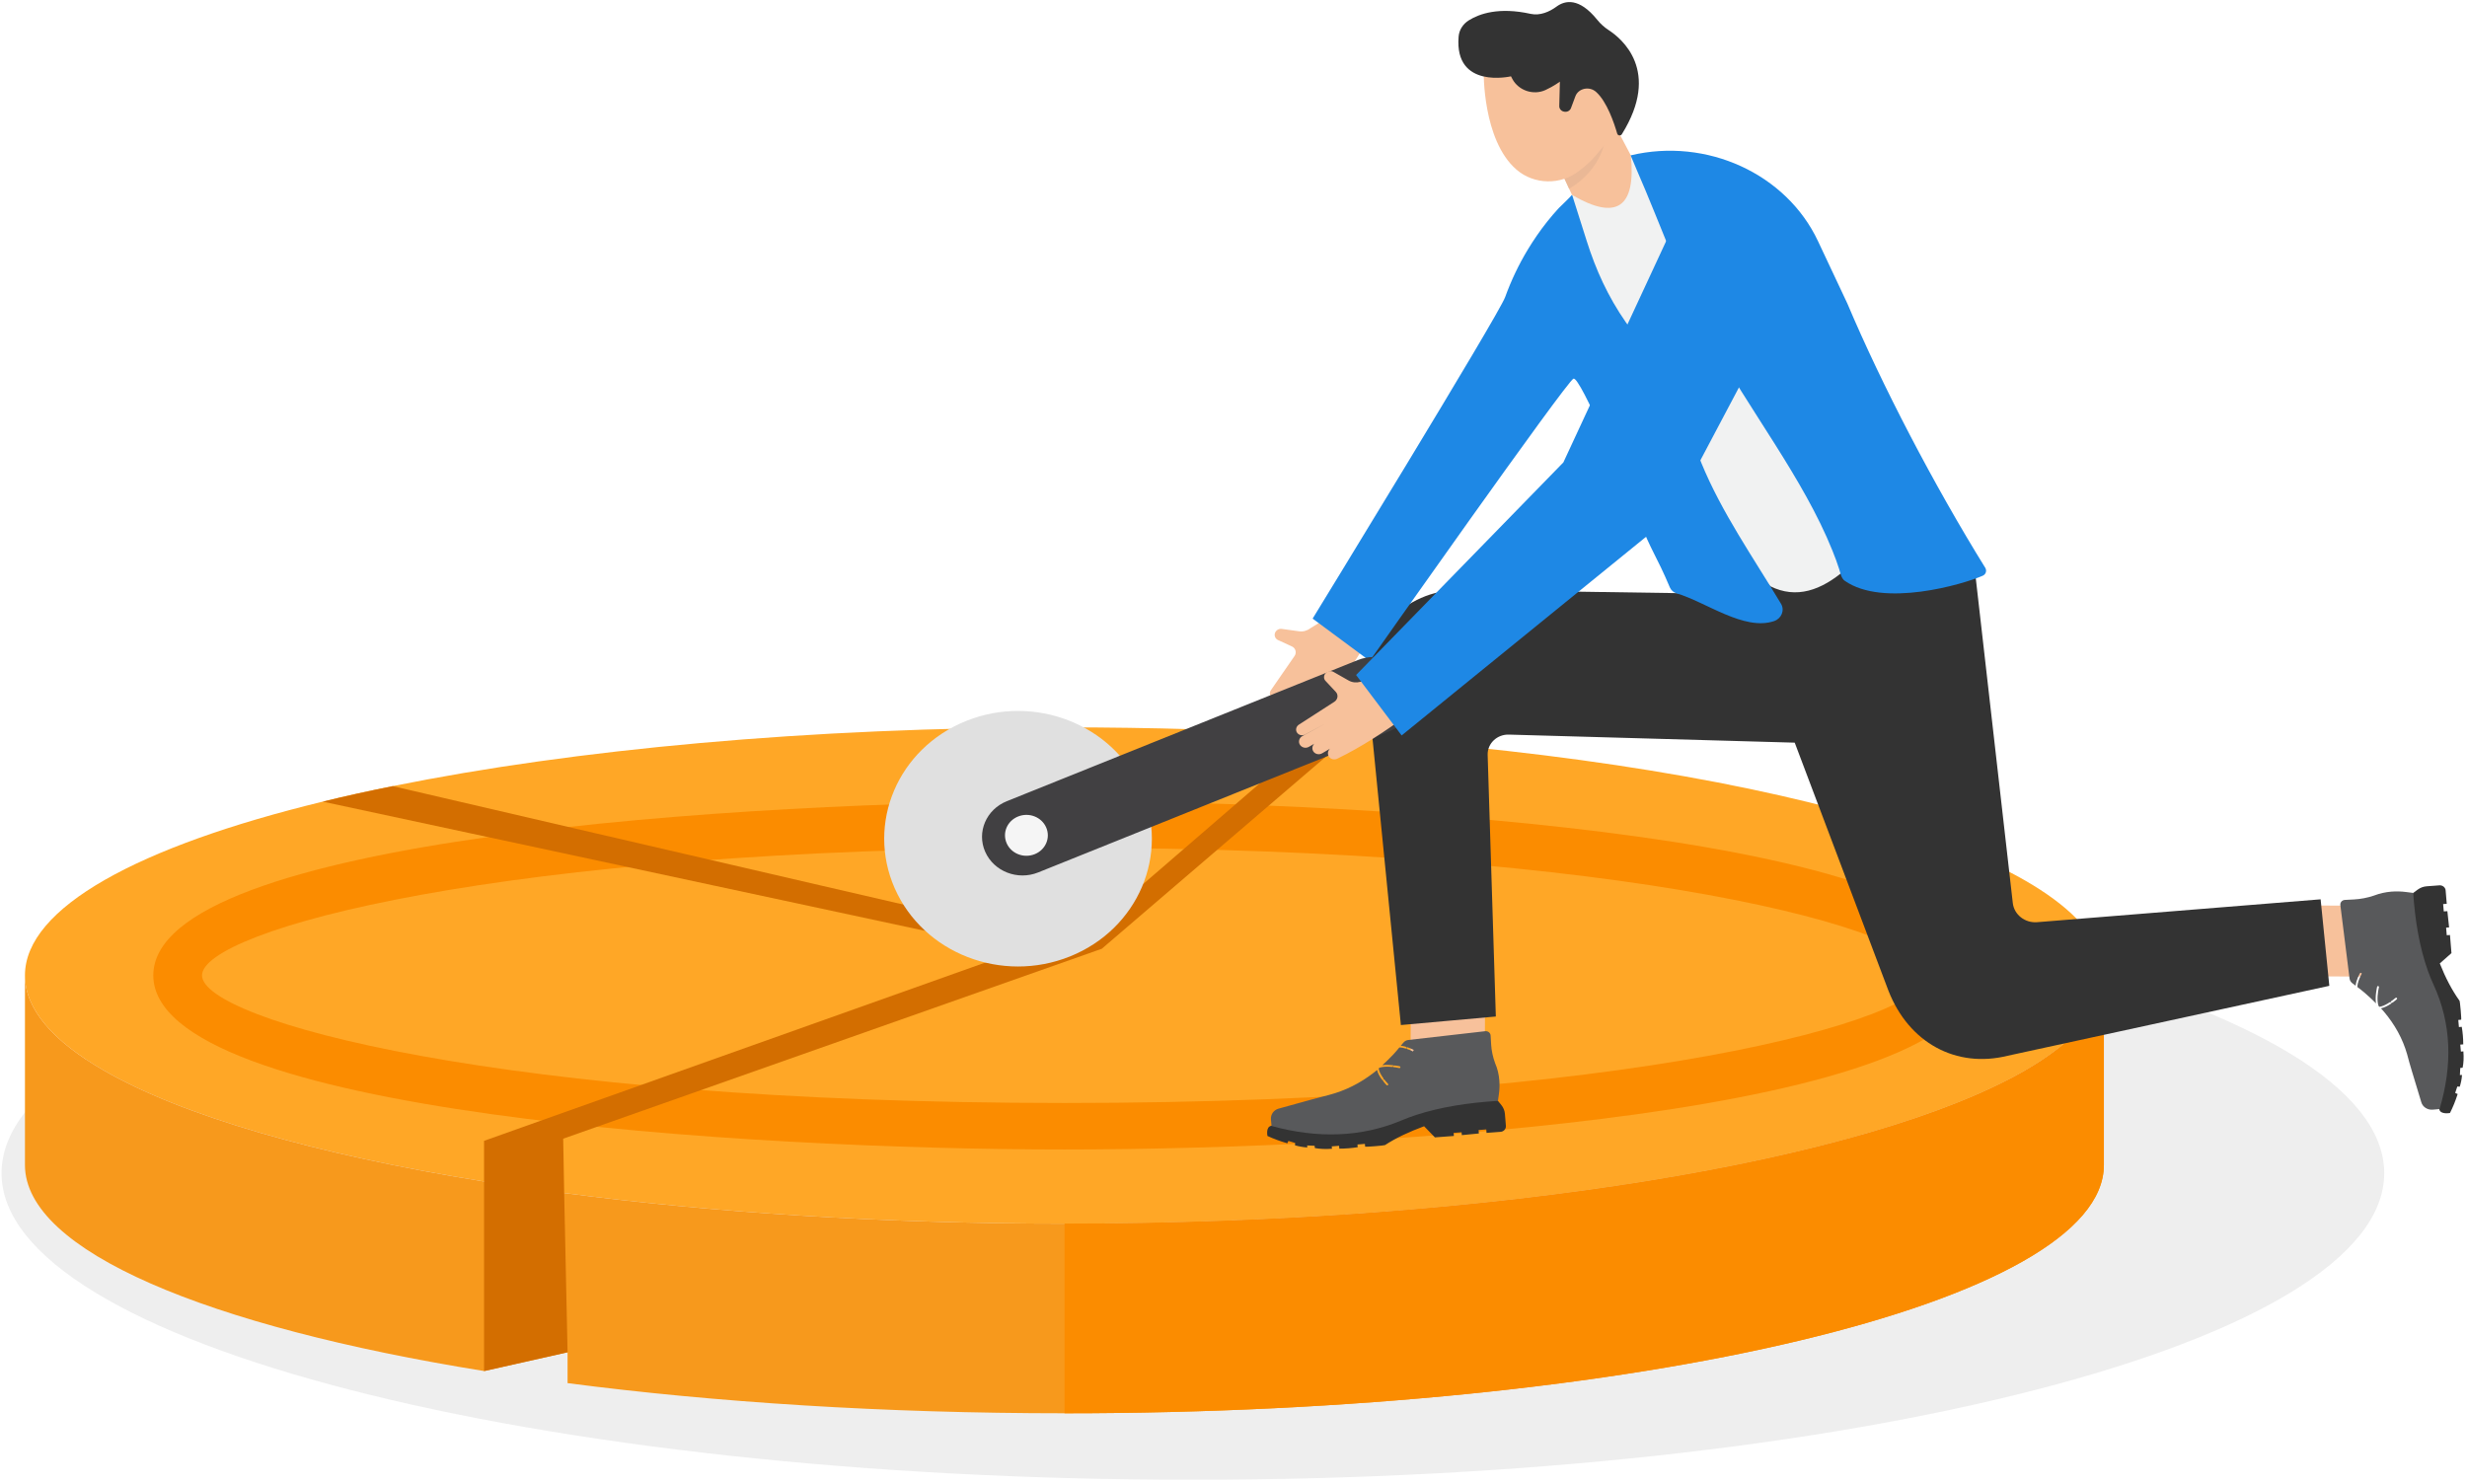 <svg width="482" height="290" viewBox="0 0 482 290" fill="none" xmlns="http://www.w3.org/2000/svg">
<path d="M233.064 289.141C361.616 289.141 465.828 262.319 465.828 229.233C465.828 196.146 361.616 169.324 233.064 169.324C104.512 169.324 0.3 196.146 0.3 229.233C0.3 262.319 104.512 289.141 233.064 289.141Z" fill="#EEEEEE"/>
<path d="M411.053 190.584C411.053 197.169 405.577 203.437 395.683 209.163C365.211 226.746 292.651 239.102 207.988 239.102C172.545 239.102 139.232 236.932 110.227 233.12C104.862 232.427 99.639 231.658 94.573 230.86C61.686 225.571 35.648 218.037 20.278 209.163C10.32 203.437 4.876 197.169 4.876 190.584C4.876 177.37 27.079 165.376 63.059 156.637C67.43 155.567 71.991 154.558 76.741 153.608C112.137 146.436 157.948 142.127 207.973 142.127C224.921 142.127 241.396 142.624 257.145 143.558C259.307 143.679 261.437 143.83 263.583 143.965H263.599C348.72 149.736 411.053 168.435 411.053 190.584Z" fill="#FFA726"/>
<path d="M411.053 190.584V227.651C411.053 254.441 320.157 276.153 207.988 276.153C172.813 276.153 139.737 274.014 110.89 270.262V264.235L94.573 267.896C40.461 259.187 4.876 244.421 4.876 227.651V190.584C4.876 197.169 10.336 203.437 20.278 209.163C35.648 218.038 61.686 225.571 94.573 230.86C99.639 231.674 104.846 232.442 110.227 233.12C139.232 236.932 172.545 239.102 207.988 239.102C292.651 239.102 365.211 226.747 395.683 209.163C405.577 203.437 411.053 197.169 411.053 190.584Z" fill="#F7991C"/>
<path d="M411.054 190.584V227.651C411.054 254.441 320.157 276.153 207.989 276.153V239.087C292.668 239.087 365.211 226.732 395.699 209.163C405.594 203.437 411.054 197.169 411.054 190.584Z" fill="#FB8C00"/>
<path d="M207.958 224.607C146.397 224.607 29.952 217.495 29.952 190.585C29.952 163.674 146.397 156.562 207.958 156.562C269.518 156.562 385.963 163.674 385.963 190.585C385.963 217.495 269.534 224.607 207.958 224.607ZM207.958 165.648C97.335 165.648 39.468 181.876 39.468 190.585C39.468 199.294 97.335 215.521 207.958 215.521C318.58 215.521 376.447 199.294 376.447 190.585C376.447 181.876 318.58 165.648 207.958 165.648Z" fill="#FB8C00"/>
<path d="M110.891 264.235L110.228 233.12L110.038 222.498L215.264 185.386L263.584 143.965C261.454 143.83 259.307 143.679 257.145 143.559L209.788 184.452C209.788 184.452 122.268 164.231 76.741 153.609C71.991 154.558 67.431 155.567 63.06 156.637L198.946 185.793L94.573 222.919V267.911L110.891 264.235Z" fill="#D36E00"/>
<path d="M259.663 120.501L256.001 122.77C255.37 123.256 254.57 123.465 253.794 123.349L250.423 122.886C249.792 122.793 249.186 123.233 249.065 123.835C248.968 124.345 249.235 124.854 249.695 125.063L252.412 126.313C253.139 126.637 253.382 127.54 252.921 128.188L248.313 134.857C247.949 135.39 248.071 136.061 248.604 136.432C249.113 136.779 249.817 136.663 250.205 136.177L253.091 132.634L249.841 136.64C249.38 137.219 249.501 138.053 250.108 138.446C250.665 138.794 251.441 138.655 251.854 138.122L256.51 132.102L252.751 136.872C252.315 137.427 252.412 138.215 252.994 138.608C253.551 139.002 254.352 138.863 254.788 138.307L259.663 131.801L255.952 136.71C255.54 137.265 255.637 138.006 256.195 138.423C256.728 138.817 257.48 138.724 257.916 138.215C261.263 134.464 264.391 129.925 267.35 124.924L259.663 120.501Z" fill="#F7C19B"/>
<path d="M275.679 188.513L275.577 209.839L290.079 209.902L290.18 188.576L275.679 188.513Z" fill="#F7C19B"/>
<path d="M290.218 212.588L292.668 215.112L293.347 215.945C293.735 216.431 293.977 217.01 294.026 217.635L294.22 219.997C294.268 220.576 293.808 221.109 293.201 221.155L290.437 221.363L290.388 220.692L288.885 220.808L288.933 221.479L285.611 221.803L285.562 221.248L284.01 221.363L284.059 221.965L280.348 222.243L278.238 220.067C275.353 221.132 272.758 222.336 270.599 223.748C270.502 223.841 266.744 224.142 266.719 224.049L266.671 223.517L265.216 223.633L265.264 224.165C264.052 224.35 262.863 224.443 261.675 224.443L261.627 223.887L260.196 224.003L260.244 224.466C258.983 224.559 257.868 224.513 256.898 224.327L256.849 223.887L255.394 223.818L255.418 224.212C254.57 224.165 253.769 224.003 253.018 223.795L253.042 223.332L251.732 222.938L251.514 223.401C250.083 222.984 248.774 222.498 247.634 221.965C247.634 221.965 247.246 220.159 248.41 219.974L263.373 217.196L282.555 213.143L290.218 212.588Z" fill="#333333"/>
<path d="M276.225 205.155C276.152 205.109 274.843 204.437 273.679 204.345C273.824 204.159 273.994 203.974 274.14 203.789C274.382 203.465 274.746 203.256 275.158 203.21L290.169 201.496C290.727 201.427 291.212 201.821 291.236 202.353L291.333 204.044C291.406 205.294 291.673 206.544 292.109 207.725C292.594 208.837 292.837 209.925 292.934 211.06C293.007 211.939 292.982 212.842 292.861 213.722L292.667 215.112C286.847 215.459 281.463 216.316 276.734 217.844C275.74 218.168 274.794 218.515 273.873 218.909C265.943 222.243 257.431 222.475 248.434 220.021L248.312 218.724C248.24 217.751 248.87 216.871 249.84 216.617L256.218 214.857C257.358 214.533 258.498 214.255 259.638 213.954C262.839 213.12 265.724 211.662 268.368 209.624C268.513 209.508 268.659 209.392 268.804 209.277C268.877 209.207 268.974 209.138 269.047 209.068C269.338 210.411 270.841 211.963 270.914 212.032C270.963 212.078 271.035 212.102 271.084 212.078C271.108 212.078 271.157 212.055 271.181 212.032C271.254 211.963 271.254 211.847 271.181 211.777C270.647 211.222 269.483 209.809 269.362 208.767C269.435 208.721 269.483 208.675 269.532 208.628C270.647 208.235 272.587 208.512 273.388 208.698C273.485 208.721 273.582 208.651 273.606 208.559C273.63 208.466 273.558 208.374 273.461 208.35C273.339 208.327 271.52 207.934 270.065 208.142C270.284 207.957 270.478 207.772 270.696 207.563L271.084 207.193C271.375 206.915 271.642 206.637 271.908 206.359C272.03 206.243 272.127 206.128 272.248 206.012C272.636 205.572 273.048 205.132 273.412 204.669C274.334 204.669 275.546 205.178 276.055 205.456" fill="#58595B"/>
<path d="M275.546 203.86L275.425 203.767L275.498 203.65L275.643 203.627L275.667 203.79H275.595L275.546 203.86Z" fill="#58595B"/>
<path d="M292.206 214.371L292.037 214.348L292.061 214.139L292.231 214.162L292.206 214.371ZM292.255 213.954L292.085 213.931L292.109 213.723L292.279 213.746L292.255 213.954ZM292.328 213.537L292.158 213.514C292.158 213.445 292.182 213.375 292.182 213.306L292.352 213.329C292.328 213.398 292.328 213.468 292.328 213.537ZM292.376 213.121L292.206 213.097C292.206 213.028 292.206 212.958 292.231 212.889H292.4C292.376 212.982 292.376 213.051 292.376 213.121ZM292.4 212.704H292.231V212.495H292.4V212.704ZM292.425 212.287H292.255V212.079H292.425V212.287ZM292.425 211.87H292.255V211.662H292.425C292.4 211.731 292.425 211.801 292.425 211.87ZM292.4 211.43H292.231C292.231 211.361 292.231 211.291 292.206 211.222H292.376C292.4 211.291 292.4 211.361 292.4 211.43ZM292.206 211.037C292.206 210.967 292.182 210.898 292.182 210.828L292.352 210.805C292.352 210.874 292.376 210.944 292.376 211.013L292.206 211.037ZM292.158 210.62C292.158 210.55 292.134 210.481 292.134 210.411L292.303 210.388C292.303 210.458 292.328 210.527 292.328 210.597L292.158 210.62ZM292.109 210.203C292.109 210.134 292.085 210.064 292.085 209.995L292.255 209.971C292.279 210.041 292.279 210.11 292.279 210.18L292.109 210.203ZM292.037 209.809C292.012 209.74 292.012 209.67 291.988 209.601L292.158 209.578C292.182 209.647 292.182 209.717 292.206 209.786L292.037 209.809ZM291.94 209.393C291.915 209.323 291.915 209.254 291.891 209.184L292.061 209.138C292.085 209.207 292.085 209.277 292.109 209.346L291.94 209.393ZM291.843 208.999C291.818 208.929 291.794 208.86 291.794 208.791L291.94 208.744C291.964 208.814 291.988 208.883 291.988 208.953L291.843 208.999ZM291.721 208.605C291.697 208.536 291.673 208.466 291.649 208.397L291.794 208.351C291.818 208.42 291.843 208.489 291.867 208.559L291.721 208.605ZM291.576 208.212C291.552 208.142 291.527 208.073 291.503 208.026L291.649 207.98C291.673 208.05 291.697 208.119 291.721 208.188L291.576 208.212ZM291.43 207.818C291.406 207.749 291.382 207.679 291.358 207.61L291.503 207.563C291.527 207.633 291.552 207.702 291.576 207.749L291.43 207.818ZM291.309 207.401C291.285 207.332 291.261 207.262 291.236 207.193L291.382 207.146C291.406 207.216 291.43 207.285 291.455 207.355L291.309 207.401ZM291.188 207.008C291.164 206.938 291.139 206.869 291.139 206.799L291.309 206.753C291.333 206.822 291.358 206.892 291.358 206.961L291.188 207.008ZM291.067 206.614C291.042 206.544 291.042 206.475 291.018 206.406L291.188 206.382C291.212 206.452 291.212 206.521 291.236 206.591L291.067 206.614ZM290.97 206.197C290.945 206.128 290.945 206.058 290.921 205.989L291.091 205.966C291.115 206.035 291.115 206.105 291.139 206.174L290.97 206.197ZM290.897 205.78C290.873 205.711 290.873 205.641 290.848 205.572L291.018 205.549C291.018 205.618 291.042 205.688 291.042 205.757L290.897 205.78ZM290.824 205.364C290.824 205.294 290.8 205.225 290.8 205.155L290.97 205.132C290.97 205.201 290.994 205.271 290.994 205.34L290.824 205.364ZM290.751 204.947C290.751 204.877 290.727 204.808 290.727 204.738L290.897 204.715C290.897 204.785 290.921 204.854 290.921 204.924L290.751 204.947ZM290.873 204.53L290.703 204.553C290.703 204.484 290.703 204.414 290.679 204.345H290.848C290.873 204.391 290.873 204.461 290.873 204.53ZM290.848 204.113H290.679V203.905H290.848V204.113ZM290.824 203.696H290.654V203.488H290.824V203.696ZM290.8 203.28H290.63V203.071H290.8V203.28ZM290.8 202.863H290.63V202.654H290.8V202.863ZM275.886 203.766L275.861 203.604L276.08 203.581L276.104 203.743L275.886 203.766ZM276.322 203.72L276.298 203.557L276.516 203.534L276.54 203.696L276.322 203.72ZM276.759 203.673L276.734 203.511L276.953 203.488L276.977 203.65L276.759 203.673ZM277.195 203.627L277.171 203.465L277.389 203.442L277.413 203.604L277.195 203.627ZM277.632 203.557L277.607 203.395L277.826 203.372L277.85 203.534L277.632 203.557ZM278.068 203.511L278.044 203.349L278.262 203.326L278.286 203.488L278.068 203.511ZM278.505 203.465L278.48 203.303L278.699 203.28L278.723 203.442L278.505 203.465ZM278.917 203.419L278.893 203.256L279.111 203.233L279.135 203.395L278.917 203.419ZM279.353 203.372L279.329 203.21L279.547 203.187L279.572 203.349L279.353 203.372ZM279.814 203.326L279.766 203.164L279.984 203.141L280.008 203.303L279.814 203.326ZM290.606 202.469C290.582 202.423 290.557 202.353 290.533 202.307L290.654 202.214C290.703 202.284 290.751 202.353 290.751 202.423L290.606 202.469ZM280.226 203.28L280.202 203.118L280.421 203.094L280.445 203.256L280.226 203.28ZM280.663 203.21L280.639 203.048L280.857 203.025L280.881 203.187L280.663 203.21ZM281.124 203.164L281.075 203.002L281.294 202.979L281.318 203.141L281.124 203.164ZM281.56 203.118L281.536 202.955L281.754 202.932L281.779 203.094L281.56 203.118ZM281.973 203.071L281.948 202.909L282.167 202.886L282.191 203.048L281.973 203.071ZM282.409 203.025L282.385 202.863L282.603 202.84L282.627 203.002L282.409 203.025ZM282.846 202.979L282.821 202.816L283.04 202.793L283.064 202.955L282.846 202.979ZM283.282 202.932L283.258 202.77L283.476 202.747L283.5 202.909L283.282 202.932ZM283.694 202.863L283.67 202.701L283.888 202.678L283.913 202.84L283.694 202.863ZM284.131 202.816L284.107 202.654L284.325 202.631L284.349 202.793L284.131 202.816ZM284.567 202.77L284.543 202.608L284.761 202.585L284.786 202.747L284.567 202.77ZM285.004 202.724L284.98 202.562L285.198 202.539L285.222 202.701L285.004 202.724ZM285.44 202.678L285.416 202.515L285.634 202.492L285.659 202.654L285.44 202.678ZM285.877 202.631L285.853 202.469L286.071 202.446L286.095 202.608L285.877 202.631ZM286.313 202.585L286.289 202.423L286.507 202.4L286.532 202.562L286.313 202.585ZM286.75 202.539L286.726 202.377L286.944 202.353L286.968 202.515L286.75 202.539ZM287.187 202.469L287.162 202.307L287.381 202.284L287.405 202.446L287.187 202.469ZM287.623 202.423L287.599 202.261L287.817 202.238L287.841 202.4L287.623 202.423ZM288.06 202.377L288.035 202.214L288.254 202.191L288.278 202.353L288.06 202.377ZM290.388 202.191C290.339 202.168 290.266 202.145 290.218 202.145L290.242 201.983C290.339 201.983 290.412 202.006 290.485 202.052L290.388 202.191ZM288.472 202.33L288.448 202.168L288.666 202.145L288.69 202.307L288.472 202.33ZM288.908 202.284L288.884 202.122L289.102 202.099L289.127 202.261L288.908 202.284ZM289.345 202.238L289.321 202.076L289.539 202.052L289.563 202.214L289.345 202.238ZM289.781 202.191L289.757 202.029L289.975 202.006L290 202.168L289.781 202.191Z" fill="#58595B"/>
<path d="M292.158 214.717H291.989L291.964 214.579L292.013 214.556V214.533L292.182 214.556L292.158 214.717Z" fill="#58595B"/>
<path d="M277.196 217.242L277.147 217.103L277.341 217.033L277.39 217.172L277.196 217.242ZM277.608 217.126L277.56 216.987L277.754 216.918L277.802 217.057L277.608 217.126ZM278.02 217.01L277.972 216.871L278.19 216.802L278.239 216.941L278.02 217.01ZM278.433 216.871L278.384 216.732L278.603 216.686L278.651 216.825L278.433 216.871ZM278.845 216.756L278.797 216.617L279.015 216.57L279.063 216.709L278.845 216.756ZM279.257 216.663L279.209 216.524L279.427 216.478L279.476 216.617L279.257 216.663ZM279.67 216.547L279.621 216.408L279.839 216.362L279.888 216.524L279.67 216.547ZM280.082 216.455L280.033 216.316L280.252 216.269L280.3 216.432L280.082 216.455ZM280.494 216.339L280.446 216.177L280.664 216.131L280.712 216.293L280.494 216.339ZM280.931 216.246L280.882 216.084L281.1 216.038L281.149 216.2L280.931 216.246ZM281.343 216.154L281.294 215.992L281.513 215.945L281.537 216.107L281.343 216.154ZM281.755 216.061L281.731 215.899L281.949 215.853L281.973 216.015L281.755 216.061ZM282.167 215.968L282.143 215.806L282.361 215.76L282.386 215.922L282.167 215.968ZM282.604 215.899L282.58 215.737L282.798 215.691L282.822 215.853L282.604 215.899ZM283.016 215.806L282.992 215.644L283.21 215.598L283.234 215.76L283.016 215.806ZM283.453 215.737L283.428 215.575L283.647 215.529L283.671 215.691L283.453 215.737ZM283.865 215.667L283.841 215.505L284.059 215.459L284.083 215.621L283.865 215.667ZM284.301 215.598L284.277 215.436L284.495 215.39L284.52 215.552L284.301 215.598ZM284.714 215.529L284.689 215.367L284.908 215.343L284.932 215.505L284.714 215.529ZM285.15 215.459L285.126 215.297L285.344 215.274L285.369 215.436L285.15 215.459ZM285.563 215.39L285.538 215.228L285.757 215.204L285.781 215.367L285.563 215.39ZM285.999 215.32L285.975 215.158L286.193 215.135L286.217 215.297L285.999 215.32ZM286.411 215.274L286.387 215.112L286.605 215.089L286.63 215.251L286.411 215.274ZM286.848 215.204L286.824 215.042L287.042 215.019L287.066 215.181L286.848 215.204ZM287.26 215.158L287.236 214.996L287.454 214.973L287.478 215.135L287.26 215.158ZM287.697 215.112L287.672 214.95L287.891 214.927L287.915 215.089L287.697 215.112ZM288.133 215.066L288.109 214.903L288.327 214.88L288.351 215.042L288.133 215.066ZM288.545 215.019L288.521 214.857L288.739 214.834L288.764 214.996L288.545 215.019ZM288.982 214.973L288.958 214.811L289.176 214.788L289.2 214.95L288.982 214.973ZM289.418 214.927L289.394 214.765L289.612 214.741L289.637 214.903L289.418 214.927ZM289.831 214.88L289.806 214.718L290.025 214.695L290.049 214.857L289.831 214.88ZM291.771 214.741L291.552 214.765V214.603L291.771 214.579V214.741ZM290.267 214.857L290.243 214.695L290.461 214.672L290.485 214.834L290.267 214.857ZM291.334 214.765L291.116 214.788L291.092 214.626L291.31 214.603L291.334 214.765ZM290.704 214.811L290.679 214.649L290.898 214.626L290.922 214.788L290.704 214.811Z" fill="#58595B"/>
<path d="M276.856 217.358L276.735 217.289L276.808 217.15L276.856 217.196L276.929 217.173L276.977 217.312L276.856 217.358Z" fill="#58595B"/>
<path d="M276.541 217.173L276.347 217.08L276.42 216.941L276.614 217.034L276.541 217.173ZM276.153 216.987L275.959 216.895L276.032 216.756L276.226 216.849L276.153 216.987ZM275.789 216.779L275.595 216.686L275.668 216.548L275.862 216.64L275.789 216.779ZM275.426 216.571L275.231 216.478L275.304 216.339L275.498 216.432L275.426 216.571ZM275.038 216.362L274.843 216.27L274.916 216.131L275.11 216.223L275.038 216.362ZM274.674 216.154L274.48 216.061L274.552 215.922L274.746 216.015L274.674 216.154ZM274.286 215.945L274.092 215.853L274.164 215.714L274.358 215.807L274.286 215.945ZM273.922 215.737L273.728 215.644L273.801 215.506L273.995 215.598L273.922 215.737ZM273.558 215.552L273.364 215.459L273.437 215.32L273.631 215.413L273.558 215.552ZM273.17 215.343L272.976 215.251L273.049 215.112L273.243 215.205L273.17 215.343ZM272.806 215.135L272.612 215.042L272.685 214.904L272.879 214.996L272.806 215.135ZM272.443 214.927L272.249 214.834L272.321 214.695L272.515 214.788L272.443 214.927ZM272.055 214.718L271.861 214.626L271.933 214.487L272.127 214.579L272.055 214.718ZM271.691 214.51L271.497 214.417L271.57 214.278L271.764 214.371L271.691 214.51ZM271.303 214.301L271.109 214.209L271.182 214.07L271.376 214.163L271.303 214.301ZM270.939 214.116L270.745 214.024L270.818 213.885L271.012 213.977L270.939 214.116ZM270.575 213.908L270.381 213.815L270.454 213.676L270.648 213.769L270.575 213.908ZM270.187 213.699L269.993 213.607L270.066 213.468L270.26 213.561L270.187 213.699ZM269.824 213.491L269.63 213.398L269.702 213.259L269.896 213.352L269.824 213.491ZM269.436 213.283L269.242 213.19L269.314 213.051L269.508 213.144L269.436 213.283ZM269.072 213.028C269.023 212.982 268.999 212.912 268.999 212.843V212.796L269.169 212.773V212.82C269.169 212.866 269.193 212.912 269.217 212.935L269.072 213.028ZM269.169 212.611L269.023 212.565C269.048 212.519 269.072 212.495 269.096 212.449L269.145 212.38L269.266 212.472L269.217 212.542C269.193 212.565 269.169 212.588 269.169 212.611ZM269.387 212.287L269.242 212.194L269.363 212.032L269.508 212.125L269.387 212.287ZM269.63 211.94L269.484 211.847L269.605 211.685L269.751 211.778L269.63 211.94ZM269.896 211.615L269.751 211.523L269.872 211.361L270.018 211.453L269.896 211.615ZM270.139 211.268L269.993 211.176L270.115 211.013L270.236 211.106L270.139 211.268ZM270.381 210.944L270.26 210.851L270.381 210.689L270.527 210.782L270.381 210.944ZM270.624 210.597L270.503 210.504L270.624 210.342L270.769 210.435L270.624 210.597ZM270.866 210.272L270.721 210.18L270.842 210.018L270.988 210.11L270.866 210.272ZM271.109 209.925L270.963 209.833L271.085 209.67L271.206 209.763L271.109 209.925ZM271.376 209.578L271.23 209.485L271.351 209.323L271.473 209.416L271.376 209.578ZM271.861 208.906L271.715 208.814L271.836 208.652L271.982 208.744L271.861 208.906ZM272.103 208.582L271.958 208.49L272.079 208.327L272.224 208.42L272.103 208.582ZM272.346 208.235L272.224 208.142L272.346 207.98L272.467 208.073L272.346 208.235ZM272.855 207.563L272.709 207.471L272.831 207.309L272.976 207.401L272.855 207.563ZM273.097 207.216L272.976 207.123L273.097 206.961L273.243 207.054L273.097 207.216ZM273.34 206.892L273.194 206.799L273.316 206.637M273.582 206.545L273.437 206.452L273.558 206.29L273.704 206.382L273.582 206.545ZM273.825 206.22L273.679 206.128L273.801 205.966L273.946 206.058L273.825 206.22ZM274.067 205.873L273.922 205.78L274.043 205.618L274.189 205.711L274.067 205.873ZM274.334 205.549L274.189 205.456L274.31 205.294L274.455 205.387L274.334 205.549ZM274.577 205.202L274.431 205.109L274.552 204.947L274.698 205.039L274.577 205.202ZM274.819 204.877L274.674 204.785L274.795 204.623L274.94 204.715L274.819 204.877ZM275.062 204.53L274.916 204.437L275.038 204.275L275.183 204.368L275.062 204.53ZM275.304 204.183L275.159 204.09L275.28 203.928L275.426 204.021L275.304 204.183Z" fill="#58595B"/>
<path d="M443.73 176.894L443.667 190.74L466.002 190.842L466.065 176.995L443.73 176.894Z" fill="#F7C19B"/>
<path d="M468.852 176.814L471.495 174.476L472.368 173.827C472.877 173.457 473.483 173.225 474.138 173.179L476.612 172.994C477.218 172.948 477.776 173.387 477.824 173.966L478.043 176.606L477.339 176.652L477.461 178.088L478.164 178.042L478.503 181.214L477.921 181.26L478.043 182.742L478.673 182.696L478.964 186.239L476.685 188.253C477.776 191.009 479.061 193.486 480.54 195.547C480.637 195.64 480.953 199.229 480.856 199.252L480.298 199.298L480.419 200.687L480.977 200.641C481.171 201.799 481.268 202.933 481.268 204.068L480.686 204.114L480.807 205.48L481.292 205.434C481.389 206.638 481.341 207.703 481.147 208.63L480.686 208.676L480.613 210.065L481.025 210.042C480.977 210.852 480.807 211.617 480.589 212.334L480.104 212.311L479.692 213.562L480.177 213.77C479.74 215.136 479.231 216.386 478.673 217.475C478.673 217.475 476.782 217.845 476.588 216.734L473.677 202.447L469.434 184.131L468.852 176.814Z" fill="#333333"/>
<path d="M467.25 174.221C468.171 174.152 469.117 174.175 470.039 174.291L471.494 174.476C471.857 180.033 472.755 185.174 474.355 189.689C474.695 190.638 475.059 191.541 475.471 192.421C478.963 199.993 479.205 208.12 476.635 216.711L475.277 216.827C474.258 216.896 473.337 216.294 473.07 215.368L471.227 209.278C470.887 208.19 470.596 207.101 470.305 206.013C469.432 202.957 467.904 200.201 465.77 197.677C465.649 197.538 465.528 197.399 465.407 197.261C465.334 197.191 465.261 197.098 465.188 197.029C466.595 196.751 468.22 195.316 468.292 195.246C468.341 195.2 468.365 195.13 468.341 195.084C468.341 195.061 468.317 195.014 468.292 194.991C468.22 194.922 468.099 194.922 468.026 194.991C467.444 195.501 465.964 196.612 464.873 196.728C464.825 196.659 464.776 196.612 464.728 196.566C464.315 195.501 464.606 193.648 464.8 192.884C464.825 192.792 464.752 192.699 464.655 192.676C464.558 192.653 464.461 192.722 464.437 192.815C464.412 192.931 464 194.667 464.218 196.056C464.024 195.848 463.806 195.663 463.612 195.454C463.491 195.339 463.345 195.2 463.224 195.084C462.933 194.806 462.642 194.551 462.351 194.297C462.23 194.181 462.109 194.088 461.987 193.973C461.526 193.602 461.066 193.208 460.581 192.861C460.581 191.981 461.114 190.823 461.405 190.337C461.454 190.245 461.429 190.152 461.332 190.106C461.235 190.059 461.138 190.082 461.09 190.175C461.041 190.245 460.338 191.495 460.241 192.606C460.047 192.467 459.853 192.305 459.659 192.166C459.32 191.935 459.101 191.588 459.053 191.194L457.258 176.861C457.186 176.328 457.598 175.865 458.156 175.842L459.926 175.749C461.235 175.68 462.545 175.425 463.782 175.008C464.922 174.569 466.086 174.314 467.25 174.221Z" fill="#58595B"/>
<path d="M459.709 190.824L459.612 190.964L459.491 190.871V190.731H459.636L459.66 190.801L459.709 190.824Z" fill="#58595B"/>
<path d="M470.719 174.939L470.695 175.101L470.476 175.078L470.501 174.916L470.719 174.939ZM470.282 174.87L470.258 175.032L470.04 175.009L470.064 174.847L470.282 174.87ZM469.846 174.824L469.822 174.986C469.749 174.986 469.676 174.963 469.603 174.963L469.628 174.8C469.7 174.8 469.773 174.824 469.846 174.824ZM469.409 174.777L469.385 174.939C469.312 174.939 469.24 174.939 469.167 174.916V174.754C469.264 174.777 469.337 174.777 469.409 174.777ZM468.973 174.754V174.916H468.755V174.754C468.827 174.731 468.9 174.754 468.973 174.754ZM468.536 174.731V174.893H468.318V174.731H468.536ZM468.1 174.731V174.893H467.882V174.731H468.1ZM467.663 174.754V174.916C467.591 174.916 467.518 174.916 467.445 174.939V174.777C467.518 174.754 467.591 174.754 467.663 174.754ZM467.227 174.939C467.154 174.939 467.081 174.963 467.008 174.963L466.984 174.8C467.057 174.8 467.13 174.777 467.202 174.777L467.227 174.939ZM466.79 174.963C466.717 174.963 466.645 174.986 466.572 174.986L466.548 174.824C466.62 174.824 466.693 174.8 466.766 174.8L466.79 174.963ZM466.378 175.032C466.305 175.032 466.232 175.055 466.16 175.055L466.135 174.893C466.208 174.87 466.281 174.87 466.354 174.87L466.378 175.032ZM465.941 175.101C465.869 175.125 465.796 175.125 465.723 175.148L465.699 174.986C465.772 174.963 465.844 174.963 465.917 174.939L465.941 175.101ZM465.529 175.194C465.456 175.217 465.384 175.217 465.311 175.24L465.262 175.078C465.335 175.055 465.408 175.055 465.481 175.032L465.529 175.194ZM465.093 175.287C465.02 175.31 464.947 175.333 464.874 175.333L464.826 175.194C464.899 175.171 464.971 175.148 465.044 175.148L465.093 175.287ZM464.68 175.402C464.608 175.426 464.535 175.449 464.462 175.472L464.414 175.333C464.486 175.31 464.559 175.287 464.632 175.264L464.68 175.402ZM464.268 175.518C464.195 175.541 464.123 175.565 464.074 175.588L464.026 175.449C464.098 175.426 464.171 175.402 464.244 175.379L464.268 175.518ZM463.856 175.657C463.783 175.68 463.71 175.703 463.638 175.727L463.589 175.588C463.662 175.565 463.735 175.541 463.783 175.518L463.856 175.657ZM463.444 175.796C463.371 175.819 463.298 175.842 463.225 175.866L463.177 175.727C463.25 175.703 463.322 175.68 463.395 175.657L463.444 175.796ZM463.007 175.912C462.934 175.935 462.862 175.958 462.789 175.958L462.74 175.796C462.813 175.773 462.886 175.75 462.959 175.75L463.007 175.912ZM462.595 176.028C462.522 176.051 462.449 176.051 462.377 176.074L462.352 175.912C462.425 175.889 462.498 175.889 462.571 175.866L462.595 176.028ZM462.158 176.12C462.086 176.143 462.013 176.143 461.94 176.167L461.916 176.004C461.989 175.981 462.061 175.981 462.134 175.958L462.158 176.12ZM461.722 176.19C461.649 176.213 461.576 176.213 461.504 176.236L461.479 176.074C461.552 176.074 461.625 176.051 461.698 176.051L461.722 176.19ZM461.309 176.259C461.237 176.259 461.164 176.282 461.091 176.282L461.067 176.12C461.14 176.12 461.213 176.097 461.285 176.097L461.309 176.259ZM460.873 176.306C460.8 176.306 460.727 176.329 460.655 176.329L460.631 176.167C460.703 176.167 460.776 176.143 460.849 176.143L460.873 176.306ZM460.412 176.19L460.437 176.352C460.364 176.352 460.291 176.352 460.218 176.375V176.213C460.267 176.213 460.339 176.213 460.412 176.19ZM459.976 176.213V176.375H459.757V176.213H459.976ZM459.539 176.236V176.398H459.321V176.236H459.539ZM459.103 176.259V176.421H458.884V176.259H459.103ZM458.666 176.282V176.444H458.448V176.282H458.666ZM459.612 190.523L459.442 190.546L459.418 190.338L459.588 190.314L459.612 190.523ZM459.563 190.106L459.394 190.129L459.369 189.921L459.539 189.898L459.563 190.106ZM459.515 189.689L459.345 189.712L459.321 189.504L459.491 189.481L459.515 189.689ZM459.466 189.272L459.297 189.296L459.272 189.087L459.442 189.064L459.466 189.272ZM459.418 188.856L459.248 188.879L459.224 188.67L459.394 188.647L459.418 188.856ZM459.369 188.439L459.2 188.462L459.175 188.254L459.345 188.23L459.369 188.439ZM459.297 188.022L459.127 188.045L459.103 187.837L459.272 187.814L459.297 188.022ZM459.248 187.605L459.078 187.628L459.054 187.42L459.224 187.397L459.248 187.605ZM459.2 187.188L459.03 187.212L459.006 187.003L459.175 186.98L459.2 187.188ZM459.151 186.772L458.981 186.818L458.957 186.61L459.127 186.586L459.151 186.772ZM458.254 176.468C458.181 176.491 458.133 176.514 458.084 176.537L457.987 176.421C458.06 176.375 458.133 176.329 458.205 176.329L458.254 176.468ZM459.103 186.378L458.933 186.401L458.909 186.193L459.078 186.17L459.103 186.378ZM459.054 185.961L458.884 185.984L458.86 185.776L459.03 185.753L459.054 185.961ZM459.006 185.521L458.836 185.568L458.812 185.359L458.981 185.336L459.006 185.521ZM458.933 185.104L458.763 185.128L458.739 184.919L458.909 184.896L458.933 185.104ZM458.884 184.688L458.715 184.711L458.69 184.502L458.86 184.479L458.884 184.688ZM458.836 184.294L458.666 184.317L458.642 184.109L458.812 184.086L458.836 184.294ZM458.787 183.877L458.618 183.9L458.593 183.692L458.763 183.669L458.787 183.877ZM458.739 183.46L458.569 183.484L458.545 183.275L458.715 183.252L458.739 183.46ZM458.69 183.044L458.521 183.067L458.496 182.858L458.666 182.835L458.69 183.044ZM458.642 182.627L458.472 182.65L458.448 182.442L458.618 182.418L458.642 182.627ZM458.593 182.21L458.424 182.233L458.399 182.025L458.569 182.002L458.593 182.21ZM458.521 181.816L458.351 181.84L458.327 181.631L458.496 181.608L458.521 181.816ZM458.472 181.4L458.302 181.423L458.278 181.214L458.448 181.191L458.472 181.4ZM458.424 180.983L458.254 181.006L458.23 180.798L458.399 180.774L458.424 180.983ZM458.375 180.566L458.205 180.589L458.181 180.381L458.351 180.358L458.375 180.566ZM458.327 180.149L458.157 180.172L458.133 179.964L458.302 179.941L458.327 180.149ZM458.278 179.732L458.108 179.756L458.084 179.547L458.254 179.524L458.278 179.732ZM458.23 179.316L458.06 179.339L458.036 179.13L458.205 179.107L458.23 179.316ZM458.157 178.899L457.987 178.922L457.963 178.714L458.133 178.69L458.157 178.899ZM457.963 176.676C457.939 176.722 457.914 176.792 457.914 176.838L457.745 176.815C457.745 176.722 457.769 176.653 457.817 176.583L457.963 176.676ZM458.108 178.482L457.939 178.505L457.914 178.297L458.084 178.274L458.108 178.482ZM458.06 178.065L457.89 178.088L457.866 177.88L458.036 177.857L458.06 178.065ZM458.011 177.648L457.842 177.672L457.817 177.463L457.987 177.44L458.011 177.648ZM457.963 177.232L457.793 177.255L457.769 177.046L457.939 177.023L457.963 177.232Z" fill="#58595B"/>
<path d="M471.082 174.985L471.106 175.146H470.937V175.123L470.889 175.1L470.913 174.962L471.082 174.985Z" fill="#58595B"/>
<path d="M473.75 189.273L473.604 189.319L473.531 189.134L473.677 189.087L473.75 189.273ZM473.604 188.879L473.459 188.925L473.386 188.74L473.531 188.694L473.604 188.879ZM473.483 188.485L473.337 188.532L473.265 188.323L473.41 188.277L473.483 188.485ZM473.362 188.092L473.216 188.138L473.143 187.93L473.289 187.883L473.362 188.092ZM473.24 187.698L473.095 187.744L473.046 187.536L473.192 187.49L473.24 187.698ZM473.119 187.304L472.974 187.351L472.925 187.142L473.071 187.096L473.119 187.304ZM472.998 186.911L472.852 186.957L472.804 186.749L472.949 186.702L472.998 186.911ZM472.901 186.517L472.731 186.564L472.683 186.355L472.852 186.309L472.901 186.517ZM472.804 186.1L472.634 186.147L472.586 185.938L472.755 185.892L472.804 186.1ZM472.683 185.707L472.513 185.753L472.464 185.545L472.634 185.498L472.683 185.707ZM472.586 185.313L472.416 185.336L472.367 185.128L472.537 185.105L472.586 185.313ZM472.489 184.92L472.319 184.943L472.27 184.734L472.44 184.711L472.489 184.92ZM472.416 184.503L472.246 184.526L472.198 184.317L472.367 184.294L472.416 184.503ZM472.319 184.109L472.149 184.132L472.101 183.924L472.27 183.901L472.319 184.109ZM472.246 183.692L472.076 183.715L472.028 183.507L472.198 183.484L472.246 183.692ZM472.149 183.299L471.979 183.322L471.931 183.113L472.101 183.09L472.149 183.299ZM472.076 182.905L471.907 182.928L471.858 182.72L472.028 182.697L472.076 182.905ZM472.004 182.488L471.834 182.511L471.785 182.303L471.955 182.28L472.004 182.488ZM471.931 182.095L471.761 182.118L471.737 181.909L471.907 181.886L471.931 182.095ZM471.858 181.678L471.688 181.701L471.664 181.493L471.834 181.469L471.858 181.678ZM471.785 181.284L471.616 181.307L471.591 181.099L471.761 181.076L471.785 181.284ZM471.737 180.867L471.567 180.891L471.543 180.682L471.713 180.659L471.737 180.867ZM471.664 180.451L471.494 180.474L471.47 180.265L471.64 180.242L471.664 180.451ZM471.616 180.057L471.446 180.08L471.422 179.872L471.591 179.849L471.616 180.057ZM471.543 179.64L471.373 179.663L471.349 179.455L471.519 179.432L471.543 179.64ZM471.494 179.247L471.325 179.27L471.3 179.061L471.47 179.038L471.494 179.247ZM471.446 178.83L471.276 178.853L471.252 178.644L471.422 178.621L471.446 178.83ZM471.397 178.413L471.228 178.436L471.203 178.228L471.373 178.205L471.397 178.413ZM471.349 178.019L471.179 178.042L471.155 177.834L471.325 177.811L471.349 178.019ZM471.325 177.602L471.155 177.626L471.13 177.417L471.3 177.394L471.325 177.602ZM471.276 177.186L471.106 177.209L471.082 177L471.252 176.977L471.276 177.186ZM471.106 175.356L471.13 175.565H470.961L470.937 175.356H471.106ZM471.228 176.792L471.058 176.815L471.034 176.607L471.203 176.584L471.228 176.792ZM471.155 175.75L471.179 175.958L471.009 175.982L470.985 175.773L471.155 175.75ZM471.203 176.375L471.034 176.398L471.009 176.19L471.179 176.167L471.203 176.375Z" fill="#58595B"/>
<path d="M473.847 189.597L473.774 189.713L473.629 189.644L473.677 189.574L473.653 189.504L473.798 189.458L473.847 189.597Z" fill="#58595B"/>
<path d="M473.677 189.897L473.58 190.082L473.434 190.013L473.531 189.827L473.677 189.897ZM473.458 190.244L473.361 190.429L473.216 190.36L473.313 190.175L473.458 190.244ZM473.24 190.615L473.143 190.8L472.998 190.73L473.095 190.545L473.24 190.615ZM473.022 190.962L472.925 191.147L472.779 191.078L472.876 190.893L473.022 190.962ZM472.804 191.309L472.707 191.495L472.561 191.425L472.658 191.24L472.804 191.309ZM472.585 191.68L472.488 191.865L472.343 191.796L472.44 191.61L472.585 191.68ZM472.391 192.027L472.294 192.212L472.149 192.143L472.246 191.958L472.391 192.027ZM472.173 192.398L472.076 192.583L471.931 192.513L472.028 192.328L472.173 192.398ZM471.955 192.745L471.858 192.93L471.712 192.861L471.809 192.675L471.955 192.745ZM471.737 193.092L471.64 193.277L471.494 193.208L471.591 193.023L471.737 193.092ZM471.518 193.463L471.421 193.648L471.276 193.579L471.373 193.393L471.518 193.463ZM471.3 193.81L471.203 193.995L471.058 193.926L471.155 193.741L471.3 193.81ZM471.082 194.181L470.985 194.366L470.839 194.296L470.936 194.111L471.082 194.181ZM470.888 194.528L470.791 194.713L470.645 194.644L470.742 194.458L470.888 194.528ZM470.67 194.875L470.573 195.06L470.427 194.991L470.524 194.806L470.67 194.875ZM470.451 195.246L470.354 195.431L470.209 195.361L470.306 195.176L470.451 195.246ZM470.233 195.593L470.136 195.778L469.991 195.709L470.088 195.524L470.233 195.593ZM470.015 195.94L469.918 196.126L469.772 196.056L469.869 195.871L470.015 195.94ZM469.797 196.311L469.7 196.496L469.554 196.427L469.651 196.241L469.797 196.311ZM469.578 196.658L469.481 196.843L469.336 196.774L469.433 196.589L469.578 196.658ZM469.312 197.029C469.263 197.075 469.19 197.098 469.118 197.098H469.069L469.045 196.936H469.069C469.118 196.936 469.166 196.913 469.19 196.89L469.312 197.029ZM468.875 196.936L468.826 197.075C468.778 197.052 468.754 197.029 468.705 197.005L468.633 196.959L468.73 196.843L468.802 196.89C468.827 196.913 468.851 196.913 468.875 196.936ZM468.535 196.704L468.439 196.82L468.269 196.704L468.366 196.566L468.535 196.704ZM468.196 196.473L468.099 196.612L467.929 196.496L468.026 196.357L468.196 196.473ZM467.832 196.241L467.735 196.38L467.565 196.265L467.662 196.126L467.832 196.241ZM467.493 196.01L467.396 196.126L467.226 196.01L467.323 195.871L467.493 196.01ZM467.129 195.778L467.032 195.917L466.862 195.801L466.959 195.686L467.129 195.778ZM466.765 195.547L466.668 195.686L466.498 195.57L466.595 195.431L466.765 195.547ZM466.426 195.292L466.329 195.431L466.159 195.315L466.256 195.176L466.426 195.292ZM466.062 195.06L465.965 195.199L465.795 195.084L465.892 194.945L466.062 195.06ZM465.722 194.829L465.625 194.968L465.456 194.852L465.553 194.736L465.722 194.829ZM465.359 194.597L465.262 194.736L465.092 194.621L465.189 194.482L465.359 194.597ZM465.019 194.366L464.922 194.505L464.752 194.389L464.849 194.25L465.019 194.366ZM463.952 193.648L463.855 193.787L463.685 193.671L463.782 193.532L463.952 193.648ZM463.588 193.416L463.491 193.555L463.322 193.44L463.419 193.301L463.588 193.416ZM463.249 193.185L463.152 193.324L462.982 193.208L463.079 193.069L463.249 193.185ZM462.885 192.953L462.788 193.092L462.618 192.976L462.715 192.838L462.885 192.953ZM462.546 192.722L462.449 192.838L462.279 192.722L462.376 192.583L462.546 192.722ZM462.182 192.467L462.085 192.606L461.915 192.49L462.012 192.351L462.182 192.467ZM461.842 192.236L461.745 192.374L461.576 192.259L461.672 192.12L461.842 192.236ZM461.479 192.004L461.381 192.143L461.212 192.027L461.309 191.888L461.479 192.004ZM461.115 191.772L461.018 191.911L460.848 191.796L460.945 191.68L461.115 191.772ZM460.411 191.309L460.314 191.448L460.145 191.332L460.242 191.194L460.411 191.309ZM460.072 191.055L459.975 191.194L459.805 191.078L459.902 190.939L460.072 191.055Z" fill="#58595B"/>
<path d="M453.402 175.726L398.013 180.194C395.637 180.38 393.527 178.736 393.26 176.467L385.791 110.938L342.285 107.719L330.329 115.939L285.077 115.268C274.455 115.337 266.161 124.09 267.156 134.185L273.703 200.293L292.255 198.626L290.655 147.476C290.606 145.253 292.522 143.447 294.85 143.54L350.651 145.114L368.961 193.578C372.938 203.766 382.178 208.791 392.266 206.29L455.1 192.629L453.402 175.726Z" fill="#333333"/>
<path d="M323.831 33.739L318.617 30.358C317.72 36.657 314.034 39.412 307.123 38.069L305.013 63.656L314.422 70.347L333.241 101.56L345.875 114.55C350.968 117.074 355.818 115.384 360.547 111.309L364.452 104.316L354.945 68.657L347.403 55.343C347.403 55.343 339.255 47.401 338.527 47.146C337.824 46.914 323.831 33.739 323.831 33.739Z" fill="#F1F2F2"/>
<path d="M256.462 120.872C256.462 120.872 292.863 61.479 294.075 58.052C295.239 54.834 296.718 51.708 298.513 48.744C299.653 46.868 300.89 45.062 302.272 43.325C302.999 42.422 303.751 41.519 304.551 40.663C304.842 40.362 307.001 38.324 307.146 38.046C308.092 41.056 309.062 44.066 310.008 47.077C311.802 52.75 314.155 57.936 317.647 62.961C320.436 66.967 323.516 70.834 325.941 75.048C328.778 79.98 330.306 85.283 332.416 90.469C336.369 100.125 342.553 108.947 347.961 117.954C348.737 119.228 348.082 120.849 346.627 121.358C340.758 123.35 333.289 117.607 327.566 115.94C326.959 115.755 326.499 115.338 326.256 114.782C323.564 108.391 322.667 107.882 320.193 101.422C317.477 94.382 308.795 73.659 307.437 73.983C306.225 74.284 267.617 129.138 267.617 129.138L256.462 120.872Z" fill="#1E88E5"/>
<path d="M302.562 28.274L305.667 34.92L306.588 36.911L307.146 38.092C315.9 43.21 319.635 40.5 318.641 30.382L314.13 21.837L302.562 28.274Z" fill="#F7C19B"/>
<path d="M305.667 34.897L306.589 36.889C313.185 32.952 313.67 26.932 313.67 26.932C311.851 32.304 306.031 34.782 305.667 34.897Z" fill="#EAB896"/>
<path d="M360.934 59.303C367.652 75.21 377.837 94.753 387.901 110.985C388.217 111.564 387.974 112.259 387.344 112.513C383.536 114.18 367.967 118.765 360.425 113.486C359.722 113 359.576 111.911 359.334 111.193C358.946 109.989 358.509 108.785 358.024 107.604C352.374 93.503 341.558 79.841 334.331 66.481C328.559 55.806 324.607 44.229 319.781 33.184C319.708 33.045 318.592 30.359 318.592 30.359C333.434 26.816 349.027 33.948 355.211 47.146L360.934 59.303Z" fill="#1E88E5"/>
<path d="M289.88 13.872C289.88 13.872 289.613 27.372 296.282 33.137C299.726 36.124 304.988 36.194 308.48 33.392C311.148 31.262 314.858 27.557 316.944 22.301C317.114 21.838 312.36 11.07 312.36 11.07L308.262 8.107L297.131 9.797L289.88 13.872Z" fill="#F7C19B"/>
<path d="M304.648 20.703L304.769 15.956C304.769 15.956 303.557 16.859 301.932 17.6C299.579 18.665 296.718 17.693 295.505 15.47L295.214 14.914C295.214 14.914 284.132 17.508 284.98 7.18C285.077 5.861 285.829 4.68 286.993 3.962C289.006 2.711 292.813 1.322 299.07 2.711C300.889 3.105 302.732 2.318 304.163 1.253C305.739 0.118 308.48 -0.577 312.069 3.869C312.699 4.656 313.451 5.328 314.3 5.884C316.773 7.481 324.606 13.826 316.87 26.237C316.652 26.584 316.094 26.515 315.973 26.121C315.391 24.107 313.96 19.823 311.826 17.948C310.517 16.79 308.383 17.253 307.801 18.804L306.928 21.143C306.709 21.699 306.079 21.977 305.472 21.791C304.963 21.652 304.624 21.189 304.648 20.703Z" fill="#333333"/>
<path d="M222.996 154.192C228.598 166.904 222.366 181.538 209.052 186.887C195.738 192.236 180.412 186.285 174.81 173.573C169.208 160.861 175.44 146.227 188.754 140.878C202.068 135.529 217.394 141.48 222.996 154.192Z" fill="#E0E0E0"/>
<path d="M271.425 142.892L202.843 170.47C198.818 172.09 194.186 170.284 192.488 166.441C190.791 162.597 192.682 158.174 196.708 156.553L265.289 128.976C269.315 127.355 273.947 129.161 275.645 133.005C277.318 136.872 275.45 141.294 271.425 142.892Z" fill="#414042"/>
<path d="M204.395 161.671C205.293 163.709 204.298 166.047 202.164 166.904C200.03 167.761 197.581 166.811 196.684 164.774C195.786 162.736 196.781 160.397 198.915 159.541C201.049 158.684 203.498 159.633 204.395 161.671Z" fill="#F5F5F5"/>
<path d="M270.042 132.472L265.75 133.237C264.974 133.445 264.149 133.352 263.47 132.959L260.536 131.291C259.978 130.967 259.25 131.153 258.887 131.685C258.596 132.125 258.62 132.681 258.984 133.051L260.997 135.205C261.53 135.784 261.385 136.687 260.706 137.127L253.77 141.596C253.236 141.943 253.067 142.637 253.406 143.147C253.746 143.656 254.425 143.818 254.982 143.517L259.081 141.318L254.473 143.818C253.794 144.189 253.6 144.999 254.012 145.578C254.4 146.111 255.152 146.273 255.734 145.926L262.452 142.082L257.068 145.115C256.437 145.462 256.219 146.227 256.583 146.805C256.947 147.384 257.747 147.546 258.353 147.176L265.483 142.962L260.075 146.134C259.469 146.481 259.275 147.222 259.614 147.801C259.954 148.357 260.681 148.542 261.288 148.241C265.895 146.018 270.6 142.962 275.353 139.442L270.042 132.472Z" fill="#F7C19B"/>
<path d="M264.95 131.894L305.449 90.353L328.56 40.593L349.804 56.709L326.353 101.028L273.85 143.703L264.95 131.894Z" fill="#1E88E5"/>
</svg>
